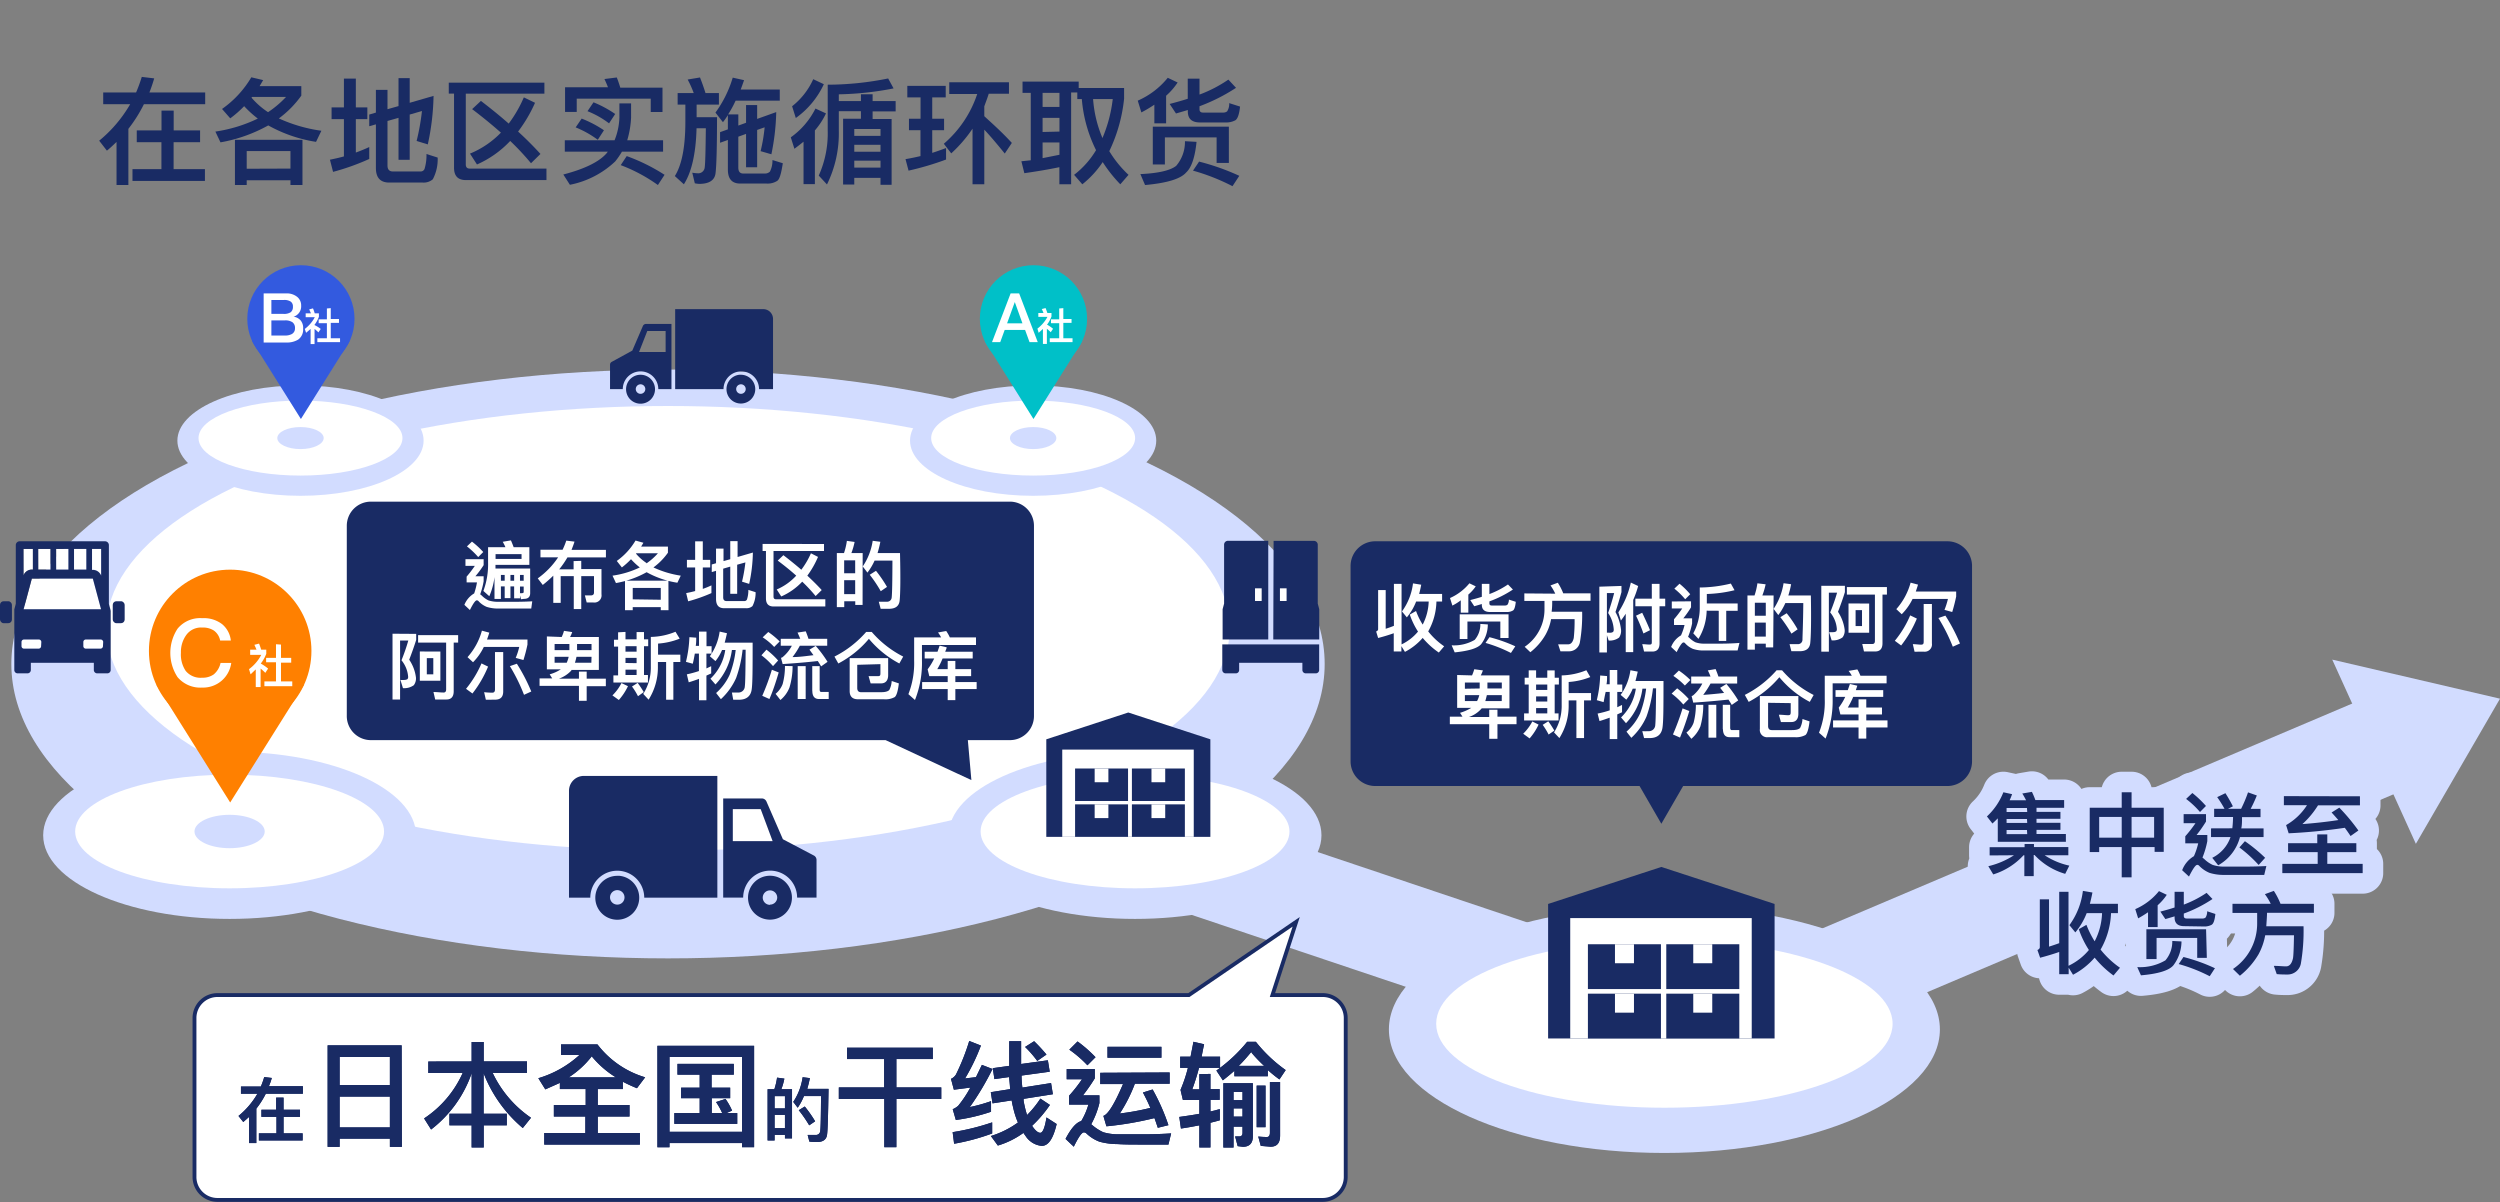 <svg id="レイアウト" xmlns="http://www.w3.org/2000/svg" viewBox="0 0 304 146.16"><rect x="0" y="0" width="304" height="146.16" fill="#808080" stroke="none"/><defs><style>.cls-1,.cls-10,.cls-11,.cls-4{fill:none;}.cls-1,.cls-10{stroke:#d2dcff;}.cls-1,.cls-11{stroke-miterlimit:10;}.cls-1{stroke-width:12.12px;}.cls-2{fill:#d2dcff;}.cls-3{fill:#fff;}.cls-5,.cls-9{fill:#192b64;}.cls-6{fill:#00c0c8;}.cls-7{fill:#335adf;}.cls-8{fill:#ff8000;}.cls-9{fill-rule:evenodd;}.cls-10{stroke-linecap:round;stroke-linejoin:round;stroke-width:5px;}.cls-11{stroke:#192b64;stroke-width:0.47px;}</style></defs><line class="cls-1" x1="133.75" y1="101.11" x2="184.69" y2="118.22"/><ellipse class="cls-2" cx="81.23" cy="80.74" rx="79.85" ry="35.8"/><ellipse class="cls-3" cx="81.23" cy="76.4" rx="68.3" ry="27.03"/><polygon class="cls-4" points="89.06 98.39 89.06 102.28 93.9 102.28 92.45 98.39 89.06 98.39"/><path class="cls-4" d="M93.63,111.82a2.67,2.67,0,0,0,2.67-2.67H91A2.67,2.67,0,0,0,93.63,111.82Z"/><path class="cls-5" d="M99,104.05l-3.8-2-2-4.59a.62.62,0,0,0-.56-.37h-4.7v12.06h2.43a3.28,3.28,0,0,1,6.56,0h2.36v-4.57A.61.61,0,0,0,99,104.05Zm-9.89-1.77V98.39h3.39l1.45,3.89Z"/><path class="cls-4" d="M75.06,111.82a2.67,2.67,0,0,0,2.67-2.67H72.39A2.67,2.67,0,0,0,75.06,111.82Z"/><path class="cls-5" d="M71,94.35a1.81,1.81,0,0,0-1.81,1.81v13h2.59a3.28,3.28,0,0,1,6.56,0h8.89V94.35Z"/><path class="cls-5" d="M93.63,106.49a2.67,2.67,0,1,0,2.67,2.66A2.67,2.67,0,0,0,93.63,106.49Zm0,3.54a.88.88,0,1,1,.88-.88A.87.87,0,0,1,93.63,110Z"/><path class="cls-5" d="M75.33,106.5h-.27a2.67,2.67,0,1,0,2.67,2.66h0A2.67,2.67,0,0,0,75.33,106.5ZM75.06,110a.88.88,0,1,1,.88-.88A.87.87,0,0,1,75.06,110Z"/><polygon class="cls-4" points="80.89 40.25 80.89 42.8 77.71 42.8 78.66 40.25 80.89 40.25"/><path class="cls-4" d="M77.89,49.08a1.76,1.76,0,0,1-1.76-1.76h3.51A1.75,1.75,0,0,1,77.89,49.08Z"/><path class="cls-5" d="M74.18,44.32v3h1.55a2.16,2.16,0,0,1,4.32,0h1.6V39.39h-3.1a.42.42,0,0,0-.37.24l-1.29,3L74.39,44A.39.39,0,0,0,74.18,44.32Zm3.53-1.52,1-2.55h2.23V42.8Z"/><path class="cls-4" d="M90.1,49.08a1.76,1.76,0,0,1-1.76-1.76h3.51A1.75,1.75,0,0,1,90.1,49.08Z"/><path class="cls-5" d="M92.77,37.59A1.19,1.19,0,0,1,94,38.78v8.54h-1.7a2.16,2.16,0,0,0-4.32,0H82.1V37.59Z"/><path class="cls-5" d="M76.13,47.32a1.76,1.76,0,1,0,1.76-1.75A1.76,1.76,0,0,0,76.13,47.32Zm1.18,0a.58.58,0,1,1,.58.57A.58.58,0,0,1,77.31,47.33Z"/><path class="cls-5" d="M88.34,47.32h0a1.75,1.75,0,1,0,1.75-1.75h-.18A1.76,1.76,0,0,0,88.34,47.32Zm1.18,0a.58.58,0,1,1,.58.57A.58.58,0,0,1,89.52,47.33Z"/><path class="cls-5" d="M154.83,77.76h5.59V74.27h0l0-.19-.18-.68V66.24a.47.47,0,0,0-.47-.47h-4.9Z"/><path class="cls-5" d="M148.63,78.36v3.11a.41.41,0,0,0,.41.41h1.24a.4.4,0,0,0,.4-.41V80.6h7.69v.87a.41.41,0,0,0,.41.41H160a.41.41,0,0,0,.41-.41V78.36Z"/><path class="cls-5" d="M154.22,77.76v-12h-4.9a.47.47,0,0,0-.47.47V73.4l-.18.68,0,.19h0v3.49Z"/><rect class="cls-3" x="152.61" y="71.54" width="0.81" height="1.54"/><rect class="cls-3" x="155.64" y="71.54" width="0.81" height="1.54"/><rect class="cls-3" x="9.01" y="66.75" width="1.5" height="2.51"/><rect class="cls-3" x="4.65" y="66.75" width="1.5" height="2.51"/><rect class="cls-3" x="6.83" y="66.75" width="1.5" height="2.51"/><polygon class="cls-3" points="11.29 70.35 3.88 70.35 3.87 70.36 2.87 74.09 12.29 74.09 11.29 70.36 11.29 70.35"/><path class="cls-3" d="M12.3,70V66.75H11.19v2.51h.11A1.08,1.08,0,0,1,12.3,70Z"/><path class="cls-3" d="M3.86,69.26H4V66.75H2.86V70A1.09,1.09,0,0,1,3.86,69.26Z"/><rect class="cls-3" x="2.61" y="77.76" width="2.41" height="1.12" rx="0.31"/><rect class="cls-3" x="10.13" y="77.76" width="2.41" height="1.12" rx="0.31"/><path class="cls-5" d="M13.42,74.1l-.18-.68V66.28a.47.47,0,0,0-.47-.46H2.39a.47.47,0,0,0-.47.46v7.14l-.18.68,0,.19h0v7.18a.4.4,0,0,0,.4.41H3.34a.41.41,0,0,0,.41-.41V80.6h7.66v.87a.41.41,0,0,0,.41.41h1.23a.41.41,0,0,0,.41-.41V74.29h0Zm-2.23-7.35H12.3V70a1.08,1.08,0,0,0-1-.7h-.11Zm1.1,7.34H2.87l1-3.73h7.42ZM9,66.75h1.5v2.51H9Zm-2.18,0h1.5v2.51H6.83Zm-2.18,0h1.5v2.51H4.65Zm-1.79,0H4v2.51H3.86a1.09,1.09,0,0,0-1,.7ZM5,78.57a.31.31,0,0,1-.31.31H2.92a.31.31,0,0,1-.31-.31v-.5a.31.31,0,0,1,.31-.31h1.8a.31.31,0,0,1,.31.31Zm7.52,0a.31.31,0,0,1-.31.31H10.45a.31.31,0,0,1-.32-.31v-.5a.31.31,0,0,1,.32-.31h1.79a.31.31,0,0,1,.31.31Z"/><rect class="cls-5" y="73.11" width="1.45" height="2.67" rx="0.44"/><rect class="cls-5" x="13.71" y="73.11" width="1.45" height="2.67" rx="0.44"/><ellipse class="cls-2" cx="125.63" cy="53.58" rx="14.97" ry="6.71"/><ellipse class="cls-3" cx="125.63" cy="53.27" rx="12.4" ry="4.56"/><circle class="cls-6" cx="125.67" cy="38.77" r="6.52"/><polygon class="cls-6" points="125.67 50.95 131.61 41.48 119.74 41.48 125.67 50.95"/><path class="cls-3" d="M123.93,35.68l2.26,5.92h-1l-.54-1.48h-2.48l-.54,1.48h-1l2.26-5.92Zm.4,3.64-.93-2.59h0l-.94,2.59Z"/><path class="cls-3" d="M126.3,40.47l-.15-.51a4.37,4.37,0,0,0,1.22-1.43h-1.11v-.47h.63a5,5,0,0,0-.21-.48l.46-.12c.09.21.16.42.22.6h.5v.42a3.79,3.79,0,0,1-.54,1,3.94,3.94,0,0,1,.73.5l-.28.42a4.44,4.44,0,0,0-.47-.42v1.84h-.48V40Zm3-3v1.32h1v.47h-1v1.87h1.12v.47h-2.77v-.47h1.15V39.3h-1v-.47h1V37.51Z"/><ellipse class="cls-2" cx="125.63" cy="53.27" rx="2.82" ry="1.34"/><ellipse class="cls-2" cx="36.54" cy="53.58" rx="14.97" ry="6.71"/><ellipse class="cls-3" cx="36.54" cy="53.27" rx="12.4" ry="4.56"/><circle class="cls-7" cx="36.59" cy="38.77" r="6.52"/><polygon class="cls-7" points="36.59 50.95 42.52 41.48 30.65 41.48 36.59 50.95"/><path class="cls-3" d="M34.77,35.68a2,2,0,0,1,1.38.43,1.32,1.32,0,0,1,.47,1.06,1.31,1.31,0,0,1-.92,1.34,1.37,1.37,0,0,1,.87.47,1.42,1.42,0,0,1,.29,1,1.48,1.48,0,0,1-.61,1.32,2.66,2.66,0,0,1-1.47.35H32.06V35.68ZM33,38.17h1.48a1.47,1.47,0,0,0,.88-.21.82.82,0,0,0,.26-.67.71.71,0,0,0-.26-.61,1.4,1.4,0,0,0-.86-.2H33Zm0,2.63h1.61a1.75,1.75,0,0,0,.86-.17.76.76,0,0,0,.4-.71.85.85,0,0,0-.3-.73,1.54,1.54,0,0,0-.94-.23H33Z"/><path class="cls-3" d="M37.22,40.47,37.06,40a4.25,4.25,0,0,0,1.22-1.43H37.17v-.47h.64l-.21-.48.46-.12a4.83,4.83,0,0,1,.21.6h.51v.42a3.84,3.84,0,0,1-.55,1A3.94,3.94,0,0,1,39,40l-.28.42a4.44,4.44,0,0,0-.47-.42v1.84h-.48V40Zm3-3v1.32h1v.47h-1v1.87h1.13v.47H38.59v-.47h1.16V39.3h-1v-.47h1V37.51Z"/><ellipse class="cls-2" cx="36.54" cy="53.27" rx="2.82" ry="1.34"/><ellipse class="cls-2" cx="27.92" cy="101.57" rx="22.67" ry="10.17"/><ellipse class="cls-3" cx="27.92" cy="101.11" rx="18.78" ry="6.91"/><circle class="cls-8" cx="27.99" cy="79.15" r="9.88"/><polygon class="cls-8" points="27.99 97.58 36.99 83.24 19 83.24 27.99 97.58"/><path class="cls-3" d="M27,75.89a3,3,0,0,1,1.07,2h-1.3A1.93,1.93,0,0,0,26,76.67a2.43,2.43,0,0,0-1.4-.36,2.21,2.21,0,0,0-1.93.88A3.51,3.51,0,0,0,22,79.37a3.59,3.59,0,0,0,.58,2.21,2.33,2.33,0,0,0,2,.83A2.33,2.33,0,0,0,26,82a2.5,2.5,0,0,0,.82-1.39h1.3a3.45,3.45,0,0,1-3.53,3,3.63,3.63,0,0,1-3-1.27,5.37,5.37,0,0,1,0-5.89,3.55,3.55,0,0,1,3-1.28A3.66,3.66,0,0,1,27,75.89Z"/><path class="cls-3" d="M30.47,82l-.19-.63a5.09,5.09,0,0,0,1.49-1.74H30.42V79h.77c-.08-.21-.17-.4-.26-.59l.57-.15a7.37,7.37,0,0,1,.26.74h.62v.5a4.6,4.6,0,0,1-.67,1.19,5.4,5.4,0,0,1,.89.61l-.34.52a5.37,5.37,0,0,0-.57-.52v2.25H31.1V81.4Zm3.7-3.62V80h1.24v.58H34.17v2.28h1.37v.58H32.15v-.58h1.41V80.53h-1.2V80h1.2V78.34Z"/><ellipse class="cls-2" cx="27.92" cy="101.11" rx="4.27" ry="2.03"/><ellipse class="cls-2" cx="138.02" cy="101.57" rx="22.67" ry="10.17"/><ellipse class="cls-3" cx="138.02" cy="101.11" rx="18.78" ry="6.91"/><line class="cls-1" x1="295.44" y1="88.14" x2="218.67" y2="120.72"/><ellipse class="cls-2" cx="202.39" cy="125.18" rx="33.5" ry="15.02"/><ellipse class="cls-3" cx="202.39" cy="124.49" rx="27.75" ry="10.21"/><polygon class="cls-9" points="215.79 126.28 188.25 126.28 188.25 109.92 202.02 105.42 215.79 109.92 215.79 126.28"/><rect class="cls-3" x="190.94" y="111.64" width="22.07" height="14.64"/><rect class="cls-5" x="193.09" y="120.83" width="8.88" height="5.45"/><rect class="cls-5" x="202.62" y="120.83" width="8.88" height="5.45"/><rect class="cls-3" x="196.38" y="120.83" width="2.31" height="2.31"/><rect class="cls-3" x="205.9" y="120.83" width="2.31" height="2.31"/><rect class="cls-5" x="193.09" y="114.82" width="8.88" height="5.45"/><rect class="cls-5" x="202.62" y="114.82" width="8.88" height="5.45"/><rect class="cls-3" x="196.38" y="114.82" width="2.31" height="2.31"/><rect class="cls-3" x="205.9" y="114.82" width="2.31" height="2.31"/><polygon class="cls-9" points="147.18 101.76 127.23 101.76 127.23 89.9 137.2 86.64 147.18 89.9 147.18 101.76"/><rect class="cls-3" x="129.17" y="91.15" width="15.99" height="10.61"/><rect class="cls-5" x="130.73" y="97.81" width="6.44" height="3.95"/><rect class="cls-5" x="137.64" y="97.81" width="6.44" height="3.95"/><rect class="cls-3" x="133.11" y="97.81" width="1.67" height="1.67"/><rect class="cls-3" x="140.02" y="97.81" width="1.67" height="1.67"/><rect class="cls-5" x="130.73" y="93.45" width="6.44" height="3.95"/><rect class="cls-5" x="137.64" y="93.45" width="6.44" height="3.95"/><rect class="cls-3" x="133.11" y="93.45" width="1.67" height="1.67"/><rect class="cls-3" x="140.02" y="93.45" width="1.67" height="1.67"/><path class="cls-5" d="M242.28,100.14l-.67-.86a8,8,0,0,0,2-2.94l1.06.23a7.65,7.65,0,0,1-.3.74h2a9.18,9.18,0,0,0-.46-.82l1.17-.2a9,9,0,0,1,.42,1H251v.94h-3.36v.49h2.91v.85h-2.91v.48h2.91v.86h-2.91v.5h3.57v.95h-8.28V99.51Q242.61,99.84,242.28,100.14Zm-.34,3.88v-1h4.25v-.39h1.14V103h4.18v1h-2.88a8.79,8.79,0,0,0,3,1.26l-.5,1a8.26,8.26,0,0,1-3.73-2.29h-.1v2.57h-1.14V104h-.1a8.34,8.34,0,0,1-3.68,2.33l-.6-1A9.93,9.93,0,0,0,244.9,104Zm4.54-5.77H244v.49h2.51Zm0,1.34H244v.48h2.51Zm0,1.34H244v.5h2.51Z"/><path class="cls-5" d="M259.2,96.34v1.88h3.91v5.37H262V103H259.2v3.68H258V103h-2.74v.61h-1.15V98.22H258V96.34ZM258,101.86V99.34h-2.74v2.52Zm3.94,0V99.34H259.2v2.52Z"/><path class="cls-5" d="M268.25,99v.9a15.86,15.86,0,0,1-1.15,1.64h1.31v.74a10.57,10.57,0,0,1-.59,2l.24.2a3.61,3.61,0,0,0,1,.69,4.23,4.23,0,0,0,1.37.21h2.06c.79,0,1.82,0,3.1-.07l-.26,1.08h-2.7c-.76,0-1.51,0-2.24,0a5.74,5.74,0,0,1-1.71-.25,3.7,3.7,0,0,1-1.25-.85.3.3,0,0,0-.25-.12c-.2,0-.52.47-1,1.42l-.83-.77a3.37,3.37,0,0,1,1.43-1.71,8.4,8.4,0,0,0,.52-1.56h-1.57v-.86a15.92,15.92,0,0,0,1.24-1.59h-1.44V99Zm0-1-.73.74a10.63,10.63,0,0,0-1.69-1.59l.76-.72A12.63,12.63,0,0,1,268.24,98Zm3.2,2.72c.05-.42.08-.87.09-1.37h-2.3v-1h1.26a14,14,0,0,0-.89-1.42l1-.48a17.89,17.89,0,0,1,.91,1.6l-.6.3h1.6a16.33,16.33,0,0,0,.84-2l1.07.38a16.72,16.72,0,0,1-.75,1.63h1.2v1h-2.25c0,.51,0,1-.09,1.37h2.71v1.06h-2.87a5.54,5.54,0,0,1-2.65,3.43l-.72-.91a4.42,4.42,0,0,0,2.22-2.52h-2.37v-1.06Zm4,3.58-.8.88a16.52,16.52,0,0,0-2.34-2.13l.67-.76A19,19,0,0,1,275.43,104.3Z"/><path class="cls-5" d="M281.78,102.53v-1.07H283v1.07h3.53v1.09H283v1.43h4.3v1.12h-9.77v-1.12h4.3v-1.43h-3.6v-1.09Zm5.19-5.7v1.1h-5.1a10.56,10.56,0,0,1-1.9,2.28c1.48-.11,2.94-.27,4.37-.49-.27-.31-.53-.61-.82-.92l.94-.59a23.85,23.85,0,0,1,2.32,2.78l-.95.67c-.22-.33-.45-.66-.7-1a68.39,68.39,0,0,1-6.83.67l-.31-1a7.3,7.3,0,0,0,2.54-2.42h-2.81v-1.1Z"/><path class="cls-5" d="M247.75,115.52c.19-.08.29-.2.29-.35v-5.81h1.12v5.75c.42-.13.83-.27,1.24-.42v-6.25h1.13v9a7.3,7.3,0,0,0,2.48-1.92,11.61,11.61,0,0,1-1.23-2.53l.93-.53a11.2,11.2,0,0,0,1,2,7.93,7.93,0,0,0,.9-3.42h-1.87a8.32,8.32,0,0,1-1.38,2.34l-.72-.88a8.87,8.87,0,0,0,1.64-4.17l1.16.2c-.09.48-.2.94-.31,1.37h3.41v1.14h-.84a9.56,9.56,0,0,1-1.27,4.43,11.09,11.09,0,0,0,2.36,2.21l-.79.94a12.17,12.17,0,0,1-2.29-2.17,9,9,0,0,1-2.63,2.08l-.53-.86v.79H250.4v-2.7c-.75.26-1.52.49-2.32.7Z"/><path class="cls-5" d="M260,111.67l-.35-1.12a7.57,7.57,0,0,0,2.88-2.19l.95.45a6.48,6.48,0,0,1-1.11,1.27v2.65H261.2v-1.8A13.3,13.3,0,0,1,260,111.67Zm5.27,2.81a4.85,4.85,0,0,1-1,2.92q-.81.93-3.93,1.2l-.45-1a6.09,6.09,0,0,0,3.42-.82,3.49,3.49,0,0,0,.84-2.36Zm3.08,2h-1.17v-2.43h-4.94v2.57H261V113h7.26Zm-2.75-3.86c-.78,0-1.17-.35-1.17-1.06v-.13l-1.12.33-.61-.91c.62-.16,1.19-.32,1.73-.5v-1.91h1.12V110a13.15,13.15,0,0,0,2.77-1.43l.72.75a16.49,16.49,0,0,1-3.49,1.77v.29c0,.2.11.31.35.31h1.91a.55.55,0,0,0,.39-.12,1.38,1.38,0,0,0,.19-.76l1,.33c-.08.75-.23,1.18-.45,1.31a1.83,1.83,0,0,1-.95.21Zm3.75,5.09-.65,1a19.54,19.54,0,0,0-3.77-1.48l.58-.86A21.59,21.59,0,0,1,269.3,117.72Z"/><path class="cls-5" d="M276.12,109.9a7.45,7.45,0,0,0-.71-1.17l1.09-.4a9.16,9.16,0,0,1,.81,1.57h4.06V111h-5.7c0,.42-.05,1-.09,1.63h4.53a23.48,23.48,0,0,1-.33,4.57,1.64,1.64,0,0,1-1.67,1.3c-.36,0-.78,0-1.26-.05l-.35-1c.59,0,1.08.06,1.49.06s.7-.34.84-1c.06-.34.09-1.26.12-2.78h-3.5a7.77,7.77,0,0,1-.8,2.29,9.44,9.44,0,0,1-2.28,2.63l-.84-.82a6.64,6.64,0,0,0,2.94-5.49c0-.55,0-1,0-1.33h-3V109.9Z"/><path class="cls-10" d="M242.28,100.14l-.67-.86a8,8,0,0,0,2-2.94l1.06.23a7.65,7.65,0,0,1-.3.74h2a9.18,9.18,0,0,0-.46-.82l1.17-.2a9,9,0,0,1,.42,1H251v.94h-3.36v.49h2.91v.85h-2.91v.48h2.91v.86h-2.91v.5h3.57v.95h-8.28V99.51Q242.61,99.84,242.28,100.14Zm-.34,3.88v-1h4.25v-.39h1.14V103h4.18v1h-2.88a8.79,8.79,0,0,0,3,1.26l-.5,1a8.26,8.26,0,0,1-3.73-2.29h-.1v2.57h-1.14V104h-.1a8.34,8.34,0,0,1-3.68,2.33l-.6-1A9.93,9.93,0,0,0,244.9,104Zm4.54-5.77H244v.49h2.51Zm0,1.34H244v.48h2.51Zm0,1.34H244v.5h2.51Z"/><path class="cls-10" d="M259.2,96.34v1.88h3.91v5.37H262V103H259.2v3.68H258V103h-2.74v.61h-1.15V98.22H258V96.34ZM258,101.86V99.34h-2.74v2.52Zm3.94,0V99.34H259.2v2.52Z"/><path class="cls-10" d="M268.25,99v.9a15.86,15.86,0,0,1-1.15,1.64h1.31v.74a10.57,10.57,0,0,1-.59,2l.24.2a3.61,3.61,0,0,0,1,.69,4.23,4.23,0,0,0,1.37.21h2.06c.79,0,1.82,0,3.1-.07l-.26,1.08h-2.7c-.76,0-1.51,0-2.24,0a5.74,5.74,0,0,1-1.71-.25,3.7,3.7,0,0,1-1.25-.85.3.3,0,0,0-.25-.12c-.2,0-.52.47-1,1.42l-.83-.77a3.37,3.37,0,0,1,1.43-1.71,8.4,8.4,0,0,0,.52-1.56h-1.57v-.86a15.92,15.92,0,0,0,1.24-1.59h-1.44V99Zm0-1-.73.74a10.63,10.63,0,0,0-1.69-1.59l.76-.72A12.63,12.63,0,0,1,268.24,98Zm3.2,2.72c.05-.42.08-.87.09-1.37h-2.3v-1h1.26a14,14,0,0,0-.89-1.42l1-.48a17.89,17.89,0,0,1,.91,1.6l-.6.3h1.6a16.33,16.33,0,0,0,.84-2l1.07.38a16.72,16.72,0,0,1-.75,1.63h1.2v1h-2.25c0,.51,0,1-.09,1.37h2.71v1.06h-2.87a5.54,5.54,0,0,1-2.65,3.43l-.72-.91a4.42,4.42,0,0,0,2.22-2.52h-2.37v-1.06Zm4,3.58-.8.88a16.52,16.52,0,0,0-2.34-2.13l.67-.76A19,19,0,0,1,275.43,104.3Z"/><path class="cls-10" d="M281.78,102.53v-1.07H283v1.07h3.53v1.09H283v1.43h4.3v1.12h-9.77v-1.12h4.3v-1.43h-3.6v-1.09Zm5.19-5.7v1.1h-5.1a10.56,10.56,0,0,1-1.9,2.28c1.48-.11,2.94-.27,4.37-.49-.27-.31-.53-.61-.82-.92l.94-.59a23.85,23.85,0,0,1,2.32,2.78l-.95.67c-.22-.33-.45-.66-.7-1a68.39,68.39,0,0,1-6.83.67l-.31-1a7.3,7.3,0,0,0,2.54-2.42h-2.81v-1.1Z"/><path class="cls-10" d="M247.75,115.52c.19-.08.29-.2.29-.35v-5.81h1.12v5.75c.42-.13.83-.27,1.24-.42v-6.25h1.13v9a7.3,7.3,0,0,0,2.48-1.92,11.61,11.61,0,0,1-1.23-2.53l.93-.53a11.2,11.2,0,0,0,1,2,7.93,7.93,0,0,0,.9-3.42h-1.87a8.32,8.32,0,0,1-1.38,2.34l-.72-.88a8.87,8.87,0,0,0,1.64-4.17l1.16.2c-.09.48-.2.94-.31,1.37h3.41v1.14h-.84a9.56,9.56,0,0,1-1.27,4.43,11.09,11.09,0,0,0,2.36,2.21l-.79.94a12.17,12.17,0,0,1-2.29-2.17,9,9,0,0,1-2.63,2.08l-.53-.86v.79H250.4v-2.7c-.75.26-1.52.49-2.32.7Z"/><path class="cls-10" d="M260,111.67l-.35-1.12a7.57,7.57,0,0,0,2.88-2.19l.95.45a6.48,6.48,0,0,1-1.11,1.27v2.65H261.2v-1.8A13.3,13.3,0,0,1,260,111.67Zm5.27,2.81a4.85,4.85,0,0,1-1,2.92q-.81.93-3.93,1.2l-.45-1a6.09,6.09,0,0,0,3.42-.82,3.49,3.49,0,0,0,.84-2.36Zm3.08,2h-1.17v-2.43h-4.94v2.57H261V113h7.26Zm-2.75-3.86c-.78,0-1.17-.35-1.17-1.06v-.13l-1.12.33-.61-.91c.62-.16,1.19-.32,1.73-.5v-1.91h1.12V110a13.15,13.15,0,0,0,2.77-1.43l.72.75a16.49,16.49,0,0,1-3.49,1.77v.29c0,.2.11.31.35.31h1.91a.55.55,0,0,0,.39-.12,1.38,1.38,0,0,0,.19-.76l1,.33c-.08.75-.23,1.18-.45,1.31a1.83,1.83,0,0,1-.95.21Zm3.75,5.09-.65,1a19.54,19.54,0,0,0-3.77-1.48l.58-.86A21.59,21.59,0,0,1,269.3,117.72Z"/><path class="cls-10" d="M276.12,109.9a7.45,7.45,0,0,0-.71-1.17l1.09-.4a9.16,9.16,0,0,1,.81,1.57h4.06V111h-5.7c0,.42-.05,1-.09,1.63h4.53a23.48,23.48,0,0,1-.33,4.57,1.64,1.64,0,0,1-1.67,1.3c-.36,0-.78,0-1.26-.05l-.35-1c.59,0,1.08.06,1.49.06s.7-.34.84-1c.06-.34.09-1.26.12-2.78h-3.5a7.77,7.77,0,0,1-.8,2.29,9.44,9.44,0,0,1-2.28,2.63l-.84-.82a6.64,6.64,0,0,0,2.94-5.49c0-.55,0-1,0-1.33h-3V109.9Z"/><path class="cls-5" d="M242.28,100.14l-.67-.86a8,8,0,0,0,2-2.94l1.06.23a7.65,7.65,0,0,1-.3.74h2a9.18,9.18,0,0,0-.46-.82l1.17-.2a9,9,0,0,1,.42,1H251v.94h-3.36v.49h2.91v.85h-2.91v.48h2.91v.86h-2.91v.5h3.57v.95h-8.28V99.51Q242.61,99.84,242.28,100.14Zm-.34,3.88v-1h4.25v-.39h1.14V103h4.18v1h-2.88a8.79,8.79,0,0,0,3,1.26l-.5,1a8.26,8.26,0,0,1-3.73-2.29h-.1v2.57h-1.14V104h-.1a8.34,8.34,0,0,1-3.68,2.33l-.6-1A9.93,9.93,0,0,0,244.9,104Zm4.54-5.77H244v.49h2.51Zm0,1.34H244v.48h2.51Zm0,1.34H244v.5h2.51Z"/><path class="cls-5" d="M259.2,96.34v1.88h3.91v5.37H262V103H259.2v3.68H258V103h-2.74v.61h-1.15V98.22H258V96.34ZM258,101.86V99.34h-2.74v2.52Zm3.94,0V99.34H259.2v2.52Z"/><path class="cls-5" d="M268.25,99v.9a15.86,15.86,0,0,1-1.15,1.64h1.31v.74a10.57,10.57,0,0,1-.59,2l.24.2a3.61,3.61,0,0,0,1,.69,4.23,4.23,0,0,0,1.37.21h2.06c.79,0,1.82,0,3.1-.07l-.26,1.08h-2.7c-.76,0-1.51,0-2.24,0a5.74,5.74,0,0,1-1.71-.25,3.7,3.7,0,0,1-1.25-.85.3.3,0,0,0-.25-.12c-.2,0-.52.47-1,1.42l-.83-.77a3.37,3.37,0,0,1,1.43-1.71,8.4,8.4,0,0,0,.52-1.56h-1.57v-.86a15.92,15.92,0,0,0,1.24-1.59h-1.44V99Zm0-1-.73.74a10.63,10.63,0,0,0-1.69-1.59l.76-.72A12.63,12.63,0,0,1,268.24,98Zm3.2,2.72c.05-.42.08-.87.09-1.37h-2.3v-1h1.26a14,14,0,0,0-.89-1.42l1-.48a17.89,17.89,0,0,1,.91,1.6l-.6.3h1.6a16.33,16.33,0,0,0,.84-2l1.07.38a16.72,16.72,0,0,1-.75,1.63h1.2v1h-2.25c0,.51,0,1-.09,1.37h2.71v1.06h-2.87a5.54,5.54,0,0,1-2.65,3.43l-.72-.91a4.42,4.42,0,0,0,2.22-2.52h-2.37v-1.06Zm4,3.58-.8.88a16.52,16.52,0,0,0-2.34-2.13l.67-.76A19,19,0,0,1,275.43,104.3Z"/><path class="cls-5" d="M281.78,102.53v-1.07H283v1.07h3.53v1.09H283v1.43h4.3v1.12h-9.77v-1.12h4.3v-1.43h-3.6v-1.09Zm5.19-5.7v1.1h-5.1a10.56,10.56,0,0,1-1.9,2.28c1.48-.11,2.94-.27,4.37-.49-.27-.31-.53-.61-.82-.92l.94-.59a23.85,23.85,0,0,1,2.32,2.78l-.95.67c-.22-.33-.45-.66-.7-1a68.39,68.39,0,0,1-6.83.67l-.31-1a7.3,7.3,0,0,0,2.54-2.42h-2.81v-1.1Z"/><path class="cls-5" d="M247.75,115.52c.19-.08.29-.2.29-.35v-5.81h1.12v5.75c.42-.13.83-.27,1.24-.42v-6.25h1.13v9a7.3,7.3,0,0,0,2.48-1.92,11.61,11.61,0,0,1-1.23-2.53l.93-.53a11.2,11.2,0,0,0,1,2,7.93,7.93,0,0,0,.9-3.42h-1.87a8.32,8.32,0,0,1-1.38,2.34l-.72-.88a8.87,8.87,0,0,0,1.64-4.17l1.16.2c-.09.48-.2.94-.31,1.37h3.41v1.14h-.84a9.56,9.56,0,0,1-1.27,4.43,11.09,11.09,0,0,0,2.36,2.21l-.79.94a12.17,12.17,0,0,1-2.29-2.17,9,9,0,0,1-2.63,2.08l-.53-.86v.79H250.4v-2.7c-.75.26-1.52.49-2.32.7Z"/><path class="cls-5" d="M260,111.67l-.35-1.12a7.57,7.57,0,0,0,2.88-2.19l.95.45a6.48,6.48,0,0,1-1.11,1.27v2.65H261.2v-1.8A13.3,13.3,0,0,1,260,111.67Zm5.27,2.81a4.85,4.85,0,0,1-1,2.92q-.81.93-3.93,1.2l-.45-1a6.09,6.09,0,0,0,3.42-.82,3.49,3.49,0,0,0,.84-2.36Zm3.08,2h-1.17v-2.43h-4.94v2.57H261V113h7.26Zm-2.75-3.86c-.78,0-1.17-.35-1.17-1.06v-.13l-1.12.33-.61-.91c.62-.16,1.19-.32,1.73-.5v-1.91h1.12V110a13.15,13.15,0,0,0,2.77-1.43l.72.75a16.49,16.49,0,0,1-3.49,1.77v.29c0,.2.11.31.35.31h1.91a.55.55,0,0,0,.39-.12,1.38,1.38,0,0,0,.19-.76l1,.33c-.08.75-.23,1.18-.45,1.31a1.83,1.83,0,0,1-.95.21Zm3.75,5.09-.65,1a19.54,19.54,0,0,0-3.77-1.48l.58-.86A21.59,21.59,0,0,1,269.3,117.72Z"/><path class="cls-5" d="M276.12,109.9a7.45,7.45,0,0,0-.71-1.17l1.09-.4a9.16,9.16,0,0,1,.81,1.57h4.06V111h-5.7c0,.42-.05,1-.09,1.63h4.53a23.48,23.48,0,0,1-.33,4.57,1.64,1.64,0,0,1-1.67,1.3c-.36,0-.78,0-1.26-.05l-.35-1c.59,0,1.08.06,1.49.06s.7-.34.84-1c.06-.34.09-1.26.12-2.78h-3.5a7.77,7.77,0,0,1-.8,2.29,9.44,9.44,0,0,1-2.28,2.63l-.84-.82a6.64,6.64,0,0,0,2.94-5.49c0-.55,0-1,0-1.33h-3V109.9Z"/><polygon class="cls-2" points="304 84.96 283.6 80.21 293.77 102.61 304 84.96"/><path class="cls-5" d="M236.8,65.82H167.23a3,3,0,0,0-3,3V92.58a3,3,0,0,0,3,3h32.14l2.65,4.59,2.65-4.59H236.8a3,3,0,0,0,3-3V68.82A3,3,0,0,0,236.8,65.82Z"/><path class="cls-3" d="M167.34,76.79c.16-.07.24-.16.24-.29V71.75h.92v4.71c.34-.11.68-.23,1-.36V71h.93v7.36a5.92,5.92,0,0,0,2-1.56,9.23,9.23,0,0,1-1-2.07l.76-.43a8.43,8.43,0,0,0,.81,1.65,6.58,6.58,0,0,0,.73-2.8h-1.53a6.63,6.63,0,0,1-1.13,1.92l-.59-.72a7.32,7.32,0,0,0,1.34-3.41l1,.16c-.07.4-.16.77-.25,1.12h2.79v.93h-.69a7.73,7.73,0,0,1-1,3.63,8.85,8.85,0,0,0,1.94,1.81l-.65.76A9.59,9.59,0,0,1,173,77.57a7.34,7.34,0,0,1-2.16,1.7l-.43-.7v.65h-.93V77c-.61.22-1.24.41-1.9.58Z"/><path class="cls-3" d="M176.61,73.64l-.29-.92a6.38,6.38,0,0,0,2.36-1.79l.77.37a5,5,0,0,1-.9,1V74.5h-.92V73C177.32,73.24,177,73.44,176.61,73.64Zm4.31,2.29a4,4,0,0,1-.81,2.4c-.44.5-1.52.83-3.22,1l-.37-.86a5,5,0,0,0,2.8-.66,2.86,2.86,0,0,0,.69-1.94Zm2.52,1.65h-1v-2h-4V77.7h-.94v-3h5.94Zm-2.25-3.16c-.64,0-1-.29-1-.86v-.11l-.92.27-.49-.75c.5-.13,1-.26,1.41-.4V71h.92v1.24a10.51,10.51,0,0,0,2.26-1.17l.6.62a13.64,13.64,0,0,1-2.86,1.44v.25c0,.16.09.25.28.25H183a.46.46,0,0,0,.31-.1,1.08,1.08,0,0,0,.17-.62l.84.27c-.06.61-.19,1-.37,1.07a1.44,1.44,0,0,1-.77.17Zm3.07,4.17-.53.81a17,17,0,0,0-3.09-1.22l.48-.7A18.63,18.63,0,0,1,184.26,78.59Z"/><path class="cls-3" d="M189.12,72.19a6.28,6.28,0,0,0-.58-1l.89-.33a7,7,0,0,1,.66,1.29h3.32v.91h-4.66c0,.34,0,.78-.07,1.33h3.71a19.24,19.24,0,0,1-.28,3.74,1.34,1.34,0,0,1-1.36,1.07c-.3,0-.64,0-1,0l-.28-.85c.48,0,.88,0,1.22,0s.57-.28.68-.78a19.09,19.09,0,0,0,.1-2.28h-2.86a6,6,0,0,1-.66,1.87,7.34,7.34,0,0,1-1.86,2.15l-.69-.66a5.48,5.48,0,0,0,2.41-4.49c0-.45,0-.81,0-1.09h-2.45v-.91Z"/><path class="cls-3" d="M197.17,71.25V72c-.21.77-.45,1.58-.73,2.42a5.85,5.85,0,0,1,.68,2.17,1.45,1.45,0,0,1-.24.94,1.9,1.9,0,0,1-1.27.36l-.21-.65v2.1h-.92v-8Zm-1.36,5.69a.62.62,0,0,0,.34-.1.43.43,0,0,0,.08-.3,4,4,0,0,0-.68-2c.31-.9.55-1.7.73-2.42h-.88v4.81Zm1.29-1.48-.31-1a10.89,10.89,0,0,0,1.52-3.62l.89.42a12.09,12.09,0,0,1-.6,1.69V79.3h-.91V74.63C197.5,74.92,197.31,75.19,197.1,75.46Zm3.76-2.66V71h.94V72.8h.69v.92h-.69v4.51c0,.67-.3,1-.88,1h-1l-.22-.9c.31,0,.6.05.89.05s.27-.14.27-.41V73.72h-2V72.8Zm-.22,3.83-.8.4a20.1,20.1,0,0,0-.9-2.16l.75-.36C200,75.16,200.33,75.86,200.64,76.63Z"/><path class="cls-3" d="M205.63,73.12v.73a12.13,12.13,0,0,1-.94,1.34h1.07v.62a8.87,8.87,0,0,1-.49,1.63l.14.11a3,3,0,0,0,.75.55,3.17,3.17,0,0,0,1,.17l1.55,0c.72,0,1.65,0,2.81-.09l-.23.92h-2.46c-.57,0-1.14,0-1.69,0a3.9,3.9,0,0,1-1.29-.2,2.69,2.69,0,0,1-.95-.69.25.25,0,0,0-.19-.09c-.16,0-.44.39-.83,1.18l-.67-.63a2.78,2.78,0,0,1,1.2-1.41,6.91,6.91,0,0,0,.43-1.26h-1.28v-.7a13.35,13.35,0,0,0,1-1.31h-1.27v-.85Zm-.1-.86-.61.61a9.06,9.06,0,0,0-1.32-1.29l.63-.6A9.88,9.88,0,0,1,205.53,72.26Zm2,2a6.89,6.89,0,0,1-1,3.43l-.63-.68a6.34,6.34,0,0,0,.79-3.19V71.44a16.23,16.23,0,0,0,3.78-.48l.45.81a16.14,16.14,0,0,1-3.37.46v1.15h3.75v.89h-1.39v3.67H209V74.27Z"/><path class="cls-3" d="M215.62,78.72h-.9v-.45h-1.33V79h-.9V72.41h.86a8,8,0,0,0,.35-1.48l1,.12a8.37,8.37,0,0,1-.4,1.36h1.37Zm-.9-3.85V73.29h-1.33v1.58Zm0,2.54v-1.7h-1.33v1.7Zm5.4.84c-.09.63-.52.94-1.29.94l-1,0-.22-.86c.4,0,.75,0,1,0a.54.54,0,0,0,.57-.53c0-.44.08-1.92.1-4.47h-2.18a7.2,7.2,0,0,1-.86,1.46l-.57-.75a7.75,7.75,0,0,0,1.21-3.12l.92.12a11,11,0,0,1-.34,1.37h2.74C220.26,75.56,220.21,77.51,220.12,78.25Zm-1.53-1.72-.75.52a17.53,17.53,0,0,0-1.35-2l.77-.48A14.45,14.45,0,0,1,218.59,76.53Z"/><path class="cls-3" d="M224.34,71.23V72c-.23.76-.52,1.56-.84,2.4a5.09,5.09,0,0,1,.81,2.17,1.34,1.34,0,0,1-.26.94,2,2,0,0,1-1.32.36l-.31-1a3.64,3.64,0,0,0,.5,0,.64.64,0,0,0,.36-.1.43.43,0,0,0,.08-.3,3.58,3.58,0,0,0-.81-2,23.46,23.46,0,0,0,.84-2.4h-1v7.17h-.92V71.23Zm5.11.16v.91h-.54v5.92c0,.66-.3,1-.89,1h-1.36l-.21-.91c.43,0,.84,0,1.23,0,.2,0,.31-.12.31-.37V72.3h-3.41v-.91Zm-2.16,2v3.55h-2.51V73.38Zm-.87.8h-.78v1.94h.78Z"/><path class="cls-3" d="M233.09,75.22a13.93,13.93,0,0,1-1.91,3.27l-.77-.57a12.57,12.57,0,0,0,1.87-3.09Zm-1.84-.53-.66-.62a8,8,0,0,0,1.74-3.22l.9.24c-.08.29-.18.57-.27.84h4.91v.61c-.13.63-.29,1.25-.48,1.88l-.94-.26a9.09,9.09,0,0,0,.42-1.33h-4.3A6.89,6.89,0,0,1,231.25,74.69Zm1.56,4.56-.21-.92c.36,0,.71.06,1,.06s.32-.13.32-.4V73.45h1v4.79a.88.88,0,0,1-1,1Zm5.52-1-.87.39a21.83,21.83,0,0,0-1.75-3.49l.85-.29A21.73,21.73,0,0,1,238.33,78.24Z"/><path class="cls-3" d="M179,82.13a5.63,5.63,0,0,0,.27-.75l1.05.14a3.61,3.61,0,0,1-.26.61h3.49v4h-3.37l-.05.06a3.58,3.58,0,0,1-1.51,1h2.47V86.3h1v.85h2.32v.91h-2.32v1.78h-1V88.06h-4.79v-.91h1.54l-.3-.47a5.66,5.66,0,0,0,1.36-.6h-1.71v-4Zm.93,1.59V83h-1.8v.75Zm-.09.81h-1.71v.72h1.48A2.89,2.89,0,0,0,179.88,84.53Zm2.78,0h-1.82c-.06.26-.12.51-.19.72h2Zm-1.75-.81h1.75V83h-1.75Z"/><path class="cls-3" d="M187.09,88.11A7,7,0,0,1,186,89.79l-.78-.57a5.85,5.85,0,0,0,1.11-1.49Zm-.3-6.6v.9h1.36v-.89h.9v.89h.51v.83h-.51v3.51h.47v.86h-4.19v-.86h.56V83.24h-.49v-.83h.49v-.9Zm0,1.73v.66h1.36v-.66Zm1.36,2.07v-.63h-1.36v.63Zm0,1.44V86.1h-1.36v.65Zm.87,2.08-.71.49a8.52,8.52,0,0,0-.72-1.18l.68-.43A10.9,10.9,0,0,1,189,88.83Zm4.36-6.5a8.59,8.59,0,0,1-2.63.6v1.35h2.72v.89h-.85v4.58h-.93V85.17h-.94v.58a7.33,7.33,0,0,1-1.13,4l-.65-.69a6,6,0,0,0,.93-3.33v-3.6a8.42,8.42,0,0,0,3-.63Z"/><path class="cls-3" d="M195,85.38l-.83-.24a14.28,14.28,0,0,0,.41-3l.84.07c0,.34,0,.68-.07,1h.39V81.47h.92v1.77h.61v.9h-.61V86l.58-.28v.89l-.58.26v3h-.92v-2.6c-.4.14-.82.29-1.24.41l-.23-.91a12.74,12.74,0,0,0,1.47-.39V84.14h-.49C195.15,84.57,195.07,85,195,85.38Zm4.15-3.71c-.09.4-.18.78-.28,1.14h3.41c0,3.14,0,5.06-.14,5.78s-.62,1.16-1.54,1.16c-.12,0-.36,0-.68,0l-.22-.84a7.42,7.42,0,0,0,.75,0,.77.77,0,0,0,.83-.75c.05-.42.08-1.91.1-4.46H201a14.78,14.78,0,0,1-.79,3.44,7.66,7.66,0,0,1-1.84,2.58l-.59-.75a6.74,6.74,0,0,0,1.66-2.23,12.91,12.91,0,0,0,.73-3h-.45a7.45,7.45,0,0,1-2,4.2l-.6-.7a6.14,6.14,0,0,0,1.8-3.5h-.38a5.2,5.2,0,0,1-.78,1.34l-.69-.58a6.69,6.69,0,0,0,1.19-3Z"/><path class="cls-3" d="M205.35,85l-.66.67a8.93,8.93,0,0,0-1.42-1.33l.67-.64A10,10,0,0,1,205.35,85Zm.07,1.46c-.34,1.14-.72,2.22-1.13,3.23l-.86-.38a30.13,30.13,0,0,0,1.17-3.17Zm.12-3.76-.66.66a8.67,8.67,0,0,0-1.4-1.17l.67-.65A9.91,9.91,0,0,1,205.54,82.68Zm1.58,3a9.79,9.79,0,0,1-.35,2.62,4,4,0,0,1-1.1,1.52l-.6-.76a2.73,2.73,0,0,0,.87-1.19,8.61,8.61,0,0,0,.28-2.19Zm-1.42-1.06a.51.51,0,0,0,.18-.08A4.48,4.48,0,0,0,207,83.12h-1.35v-.85H208a6.5,6.5,0,0,0-.33-.75l.95-.16c.11.27.23.57.34.91h2.28v.85H208a10.81,10.81,0,0,1-.89,1.38c.84-.06,1.7-.14,2.54-.24l-.48-.62.76-.47a15.38,15.38,0,0,1,1.44,2l-.79.55c-.12-.22-.26-.44-.4-.65-1.32.14-2.74.27-4.28.37Zm3,1.06v4h-.95v-4Zm.79,3v-3h.9V88.5c0,.18.07.28.19.28h.92v.86h-1.2C209.78,89.64,209.51,89.3,209.51,88.63Z"/><path class="cls-3" d="M216.7,81.51a12.59,12.59,0,0,0,3.84,3l-.47.84a12,12,0,0,1-3.7-3,12.51,12.51,0,0,1-3.73,3l-.47-.85a12.89,12.89,0,0,0,3.87-3ZM215,85.46v2.82c0,.33.15.5.45.5h2.44c.52,0,.83-.09,1-.26a2.72,2.72,0,0,0,.29-1.09l.86.29c-.11.93-.28,1.49-.5,1.66a2.39,2.39,0,0,1-1.33.26H215a.88.88,0,0,1-1-1v-4h4.68v2.16c0,.63-.29,1-.85,1s-.88,0-1.27,0l-.25-.89c.44,0,.82.06,1.13.06s.31-.16.31-.47v-1Z"/><path class="cls-3" d="M226.23,82.17h3.18v.92h-6.56V85a12.4,12.4,0,0,1-.86,4.81l-.8-.71a10.19,10.19,0,0,0,.7-4.1V82.17h3.29a4,4,0,0,0-.39-.59l1.06-.18C226,81.63,226.11,81.88,226.23,82.17Zm-.38,1.21-.18.54H229v.82h-3.65a9.84,9.84,0,0,1-.66,1.3H226v-1h.94v1h1.91v.84h-1.91v.72h2.58v.86h-2.58v1.35H226V88.46h-3.1V87.6H226v-.72h-2.21l-.2-.83a6.87,6.87,0,0,0,.79-1.31H223.2v-.82h1.49c.09-.24.17-.5.26-.75Z"/><path class="cls-5" d="M122.81,61H45.1a2.93,2.93,0,0,0-2.93,2.92V87A2.93,2.93,0,0,0,45.1,90h62.59l10.43,4.86L117.69,90h5.12A2.93,2.93,0,0,0,125.73,87V63.92A2.93,2.93,0,0,0,122.81,61Z"/><path class="cls-3" d="M58.81,68v.72a11.57,11.57,0,0,1-1,1.35h1v.61a8.94,8.94,0,0,1-.42,1.59,1.57,1.57,0,0,1,.21.17,3,3,0,0,0,.8.57,3.71,3.71,0,0,0,1.12.17h1.66c.65,0,1.5,0,2.54-.06L64.6,74H62.39c-.61,0-1.23,0-1.82,0a4.49,4.49,0,0,1-1.38-.2,2.75,2.75,0,0,1-1-.7.29.29,0,0,0-.21-.1c-.17,0-.45.39-.84,1.18l-.67-.63a2.8,2.8,0,0,1,1.19-1.39A8.28,8.28,0,0,0,58,70.82H56.74v-.7a14.42,14.42,0,0,0,1-1.31H56.6V68Zm-.06-.86-.6.6a9.76,9.76,0,0,0-1.37-1.3l.61-.58A10.56,10.56,0,0,1,58.75,67.11Zm4.6,5.73-.12-.46v.35h-.71V71.31h-.45v1.42h-.7V71.31h-.46v1.52h-.78V70.17a8.38,8.38,0,0,1-.63,2.33l-.72-.64a9.29,9.29,0,0,0,.57-3.46V66.54h2.11a5.8,5.8,0,0,0-.33-.66l1-.17c.11.26.22.53.33.83h1.91v2.15H60.25l0,.44h4.22v3c0,.45-.25.69-.74.69Zm-3.09-5.49v.59h3.16v-.59Zm1.11,3.24v-.71h-.46v.71Zm.7,0h.45v-.71h-.45Zm1.16,0h.45v-.71h-.45Zm0,1.51.23,0c.14,0,.22-.05.22-.14v-.67h-.45Z"/><path class="cls-3" d="M70.68,68.2v1h2.46v3.06a.87.87,0,0,1-1,1h-.8l-.22-.86.74,0c.24,0,.37-.12.37-.34v-2H70.68v4h-.91v-4H68.18v3.25h-.9V70A15.19,15.19,0,0,1,66,71.13l-.61-.8a9.84,9.84,0,0,0,2.48-2.56H65.72v-.92h2.69a8.89,8.89,0,0,0,.45-1.11l1,.12c-.1.34-.23.66-.36,1h4.18v.92H69a11.45,11.45,0,0,1-1,1.45h1.75v-1Z"/><path class="cls-3" d="M78.24,66l-.28.47h3.26v.74A7.86,7.86,0,0,1,79.46,69a12,12,0,0,0,3.32,1l-.41.86a11.13,11.13,0,0,1-3.74-1.28,11.81,11.81,0,0,1-3.73,1.32L74.48,70a11.35,11.35,0,0,0,3.32-1,8.42,8.42,0,0,1-1.07-1,9.18,9.18,0,0,1-1.11,1L75,68.21a8.08,8.08,0,0,0,2.28-2.48Zm3.05,8.2h-.94v-.37H76.94v.37H76V70.61h5.28Zm-.94-1.27V71.49H76.94v1.39Zm-1.74-4.42A7.54,7.54,0,0,0,80,67.28H77.35l0,.06A6,6,0,0,0,78.61,68.46Z"/><path class="cls-3" d="M84.53,68.08V65.83h.93v2.25h.9V69h-.9v2.61a10.52,10.52,0,0,0,1.05-.43v.94a19.21,19.21,0,0,1-2.83,1l-.24-1c.37-.07.73-.15,1.09-.25V69h-1v-.92Zm5.16-2.28v1.93l1.86-.54A19.06,19.06,0,0,1,91.1,71l-.87-.27a18.64,18.64,0,0,0,.41-2.34l-1,.28v3.54H88.8V68.9l-.86.25v3.48c0,.31.13.46.42.46h2.17a.34.34,0,0,0,.3-.19A3.56,3.56,0,0,0,91,71.73l.88.28a3.44,3.44,0,0,1-.38,1.69,1.08,1.08,0,0,1-.78.26H88.07c-.7,0-1-.39-1-1.14V69.41l-.52.15v-.92l.52-.15V66.71h.91v1.52L88.8,68V65.8Z"/><path class="cls-3" d="M100.2,66.15V67H94.06v5.55c0,.21.1.32.3.32h6v.88H94.08c-.63,0-.94-.32-.94-1V67h-.41v-.86Zm-.73,1.57A11.07,11.07,0,0,1,98.17,70c.63.59,1.22,1.17,1.75,1.75l-.74.73a19.82,19.82,0,0,0-1.63-1.75A7.76,7.76,0,0,1,95,72.53l-.55-.85A6.88,6.88,0,0,0,96.82,70q-1-.9-2.25-1.83l.69-.66c.78.6,1.51,1.19,2.18,1.77a9.88,9.88,0,0,0,1.17-2Z"/><path class="cls-3" d="M104.89,73.56H104v-.45h-1.34v.72h-.9V67.25h.87a8,8,0,0,0,.35-1.48l.94.13a8.55,8.55,0,0,1-.39,1.35h1.37Zm-.9-3.85V68.14h-1.34v1.57Zm0,2.54v-1.7h-1.34v1.7Zm5.4.84c-.09.63-.52.94-1.3.94-.18,0-.5,0-1,0l-.23-.86c.4,0,.75,0,1,0a.55.55,0,0,0,.57-.53q.08-.65.09-4.47h-2.17a7.23,7.23,0,0,1-.87,1.46l-.57-.75a7.61,7.61,0,0,0,1.21-3.12l.93.12a13.06,13.06,0,0,1-.34,1.37h2.73C109.52,70.41,109.48,72.35,109.39,73.09Zm-1.53-1.72-.76.52a16.1,16.1,0,0,0-1.34-2l.76-.48A15.67,15.67,0,0,1,107.86,71.37Z"/><path class="cls-3" d="M50.61,77.08v.73c-.24.76-.52,1.56-.85,2.41a4.91,4.91,0,0,1,.82,2.17,1.38,1.38,0,0,1-.26.93,2,2,0,0,1-1.32.36l-.31-1a3.64,3.64,0,0,0,.5,0,.7.7,0,0,0,.36-.1.42.42,0,0,0,.08-.29,3.58,3.58,0,0,0-.81-2,23.19,23.19,0,0,0,.83-2.4h-1v7.17h-.92v-8Zm5.1.15v.91h-.54v5.92c0,.66-.3,1-.89,1H52.92l-.21-.91c.44,0,.84.06,1.24.06.2,0,.3-.13.3-.38V78.14H50.84v-.91Zm-2.16,2v3.55h-2.5V79.22Zm-.86.8H51.9V82h.79Z"/><path class="cls-3" d="M59.35,81.06a13.91,13.91,0,0,1-1.9,3.27l-.78-.57a12.91,12.91,0,0,0,1.88-3.09Zm-1.83-.53-.67-.62a8,8,0,0,0,1.75-3.22l.9.24c-.09.29-.18.57-.28.84h4.92v.61a18.59,18.59,0,0,1-.49,1.88L62.71,80a8,8,0,0,0,.43-1.33H58.83A6.77,6.77,0,0,1,57.52,80.53Zm1.56,4.56-.21-.92a9.29,9.29,0,0,0,1,.06c.21,0,.32-.13.32-.39V79.29h1v4.79c0,.67-.32,1-1,1Zm5.52-1-.88.4A21.54,21.54,0,0,0,62,81l.85-.29A21.73,21.73,0,0,1,64.6,84.08Z"/><path class="cls-3" d="M68.3,77.46a4,4,0,0,0,.28-.75l1,.15a3.51,3.51,0,0,1-.26.6h3.5v4H69.48l0,.07a3.81,3.81,0,0,1-1.52,1H70.4v-.86h.94v.86h2.33v.91H71.34v1.78H70.4V83.4H65.61v-.91h1.54L66.84,82a5,5,0,0,0,1.36-.61H66.5v-4Zm.94,1.6v-.75h-1.8v.75Zm-.09.81H67.44v.72h1.47A3.58,3.58,0,0,0,69.15,79.87Zm2.78,0H70.1a6.25,6.25,0,0,1-.19.72h2Zm-1.76-.81h1.76v-.75H70.17Z"/><path class="cls-3" d="M76.36,83.44a7.21,7.21,0,0,1-1.11,1.68l-.78-.56a5.65,5.65,0,0,0,1.1-1.5Zm-.3-6.6v.9h1.35v-.88h.9v.88h.51v.84h-.51v3.5h.48V83h-4.2v-.87h.57v-3.5h-.5v-.84h.5v-.9Zm0,1.74v.66h1.35v-.66Zm1.35,2.06V80H76.06v.62Zm0,1.44v-.65H76.06v.65Zm.87,2.08-.7.5a8.11,8.11,0,0,0-.73-1.18l.69-.44A11.75,11.75,0,0,1,78.28,84.16Zm4.37-6.5a8.66,8.66,0,0,1-2.63.6v1.35h2.71v.89h-.85v4.59H81V80.5H80v.58a7.34,7.34,0,0,1-1.13,4l-.65-.7a6,6,0,0,0,.92-3.33v-3.6a8.23,8.23,0,0,0,3-.63Z"/><path class="cls-3" d="M84.24,80.71l-.83-.23a14.47,14.47,0,0,0,.42-3l.83.06c0,.34,0,.69-.06,1H85V76.8h.91v1.78h.62v.9H85.9v1.8l.58-.27v.88l-.58.26v3H85v-2.6c-.41.15-.82.29-1.25.42L83.52,82a13.37,13.37,0,0,0,1.47-.4V79.48h-.5C84.42,79.9,84.34,80.32,84.24,80.71ZM88.4,77c-.09.41-.18.79-.28,1.15h3.4c0,3.13,0,5.06-.13,5.78s-.62,1.16-1.54,1.16l-.69,0L89,84.21c.29,0,.53,0,.74,0a.77.77,0,0,0,.83-.75c.06-.42.08-1.91.1-4.45H90.3a14.78,14.78,0,0,1-.79,3.44,7.9,7.9,0,0,1-1.85,2.57l-.58-.75a6.64,6.64,0,0,0,1.65-2.23,12.22,12.22,0,0,0,.73-3H89a7.41,7.41,0,0,1-2,4.19l-.61-.7a6,6,0,0,0,1.8-3.49H87.8A5.51,5.51,0,0,1,87,80.39l-.68-.59a6.81,6.81,0,0,0,1.19-3Z"/><path class="cls-3" d="M94.62,80.32,94,81a9.28,9.28,0,0,0-1.41-1.32L93.2,79A9.62,9.62,0,0,1,94.62,80.32Zm.07,1.45C94.35,82.92,94,84,93.56,85l-.87-.39a28,28,0,0,0,1.17-3.17ZM94.81,78l-.67.67a7.46,7.46,0,0,0-1.4-1.17l.68-.65A9.89,9.89,0,0,1,94.81,78Zm1.57,3A9,9,0,0,1,96,83.6a3.69,3.69,0,0,1-1.1,1.52l-.59-.75a2.85,2.85,0,0,0,.86-1.19,8.2,8.2,0,0,0,.28-2.2Zm-1.41-1,.18-.08a4.56,4.56,0,0,0,1.14-1.4H94.94v-.84h2.37c-.11-.27-.22-.53-.33-.76l1-.15c.11.27.22.56.33.91h2.28v.84H97.26a9.54,9.54,0,0,1-.89,1.38c.85,0,1.7-.13,2.55-.23L98.43,79l.76-.46a14.44,14.44,0,0,1,1.44,1.94l-.78.55c-.13-.22-.26-.43-.41-.65-1.31.15-2.73.27-4.27.37Zm3,1v4H97V81Zm.8,3V81h.9v2.86c0,.18.06.28.19.28h.91V85H99.59Q98.78,85,98.78,84Z"/><path class="cls-3" d="M106,76.84a12.61,12.61,0,0,0,3.83,3l-.47.84a12.28,12.28,0,0,1-3.7-3,12.29,12.29,0,0,1-3.72,3l-.47-.84a12.71,12.71,0,0,0,3.86-3Zm-1.76,4v2.82c0,.33.15.51.46.51h2.44c.51,0,.83-.09,1-.27a2.72,2.72,0,0,0,.29-1.09l.87.29c-.11.94-.28,1.5-.51,1.67a2.33,2.33,0,0,1-1.32.26h-3.15c-.66,0-1-.34-1-1v-4h4.68V82.1c0,.63-.3,1-.86,1s-.87,0-1.27,0l-.25-.88c.44,0,.82,0,1.14,0s.3-.16.3-.46v-1Z"/><path class="cls-3" d="M115.5,77.51h3.18v.92h-6.57v1.89a12.18,12.18,0,0,1-.85,4.8l-.8-.71a10.35,10.35,0,0,0,.7-4.09V77.51h3.28a3.6,3.6,0,0,0-.38-.6l1-.18C115.24,77,115.37,77.22,115.5,77.51Zm-.39,1.2c0,.18-.12.36-.17.54h3.34v.82h-3.66a9.26,9.26,0,0,1-.65,1.3h1.27v-1h.93v1h1.92v.85h-1.92v.72h2.59v.85h-2.59v1.35h-.93V83.79h-3.11v-.85h3.11v-.72H113l-.2-.83a7.54,7.54,0,0,0,.8-1.32h-1.16v-.82H114c.09-.24.17-.49.26-.74Z"/><path class="cls-3" d="M160.82,121h-6.09l2.89-8.91L144.57,121H26.46a2.79,2.79,0,0,0-2.81,2.75v19.41a2.79,2.79,0,0,0,2.81,2.75H160.82a2.8,2.8,0,0,0,2.82-2.75V123.77A2.79,2.79,0,0,0,160.82,121Z"/><path class="cls-11" d="M160.82,121h-6.09l2.89-8.91L144.57,121H26.46a2.79,2.79,0,0,0-2.81,2.75v19.41a2.79,2.79,0,0,0,2.81,2.75H160.82a2.8,2.8,0,0,0,2.82-2.75V123.77A2.79,2.79,0,0,0,160.82,121Z"/><path class="cls-5" d="M29.58,136.44,29,135.7a9.76,9.76,0,0,0,2.3-2.7h-2v-.88h2.42a10.41,10.41,0,0,0,.41-1.15l.92.11c-.1.36-.22.7-.35,1h4.13V133H32.32a10.66,10.66,0,0,1-1.15,1.81V139h-.88v-3.19Zm4-1.5v-1.47h.9v1.47h2v.87h-2v2h2.32v.87H31.48v-.87h2.14v-2H31.79v-.87Z"/><path class="cls-5" d="M48.87,139.46H47.41v-1H41.3v1H39.84V127.11h9Zm-1.46-7.52v-3.41H41.3v3.41Zm0,5.15v-3.74H41.3v3.74Z"/><path class="cls-5" d="M57.35,129.07v-2.36h1.47v2.36h5.26v1.4H59.91a13.67,13.67,0,0,0,4.66,5.45l-1,1.25a16.55,16.55,0,0,1-4.76-6.66v4.92h2.82v1.41H58.82v2.69H57.35v-2.69h-2.7v-1.41h2.7v-4.92a14.64,14.64,0,0,1-4.93,6.84L51.57,136a12.93,12.93,0,0,0,4.69-5.52H52.08v-1.4Z"/><path class="cls-5" d="M66.31,132.47l-.85-1.36a12.81,12.81,0,0,0,5-2.82H68.22V127h4.43a11.37,11.37,0,0,0,5.8,4l-1,1.33c-.61-.25-1.18-.51-1.71-.79v.89H72.69v1.94h3.86v1.4H72.69v2h5.12v1.41H66.18v-1.41h5v-2H67.35v-1.4h3.87v-1.94H68.08v-.75C67.52,131.93,66.92,132.2,66.31,132.47Zm5.63-4A11.17,11.17,0,0,1,69.17,131h5.71A11.65,11.65,0,0,1,71.94,128.43Z"/><path class="cls-5" d="M91.7,139.5H90.23V139H81.41v.51H79.94V127.17H91.7Zm-1.47-1.87v-9.1H81.41v9.1Zm-1-8.26v1.31h-2.7v1.58h2.26v1.28H86.55v1.81h1.27a8,8,0,0,0-.75-1.34l1.15-.38a7.79,7.79,0,0,1,.8,1.42l-.68.3h1.31v1.31H82v-1.31h3.08v-1.81H82.82v-1.28h2.26v-1.58h-2.7v-1.31Z"/><path class="cls-5" d="M96.31,138.43h-.86V138H94.19v.68h-.85v-6.23h.82a8,8,0,0,0,.33-1.41l.89.12a7.81,7.81,0,0,1-.37,1.29h1.3Zm-.86-3.65v-1.49H94.19v1.49Zm0,2.4v-1.61H94.19v1.61Zm5.12.8c-.08.59-.49.89-1.23.89-.17,0-.47,0-.92-.05l-.21-.81c.37,0,.71,0,1,0a.51.51,0,0,0,.53-.5c.06-.41.08-1.82.1-4.23H97.76A7.15,7.15,0,0,1,97,134.7l-.54-.71a7.22,7.22,0,0,0,1.14-3l.88.11c-.09.46-.2.9-.32,1.31h2.59C100.7,135.43,100.66,137.28,100.57,138Zm-1.45-1.63-.72.49A15.56,15.56,0,0,0,97.13,135l.73-.45A15.28,15.28,0,0,1,99.12,136.35Z"/><path class="cls-5" d="M113.43,127.4v1.38H109v3.45h5.46v1.4H109v5.87h-1.47v-5.87H102v-1.4h5.51v-3.45H103V127.4Z"/><path class="cls-5" d="M119.28,127.14a24.33,24.33,0,0,1-1.93,4l1.33-.16c.23-.48.48-1,.72-1.49l1.29.5a34.48,34.48,0,0,1-2.76,4.63,20,20,0,0,0,2.58-.72v1.29a22.23,22.23,0,0,1-4.28,1l-.38-1.31a2.55,2.55,0,0,0,.66-.41,13.82,13.82,0,0,0,1.48-2.22l-2,.26-.35-1.32a1.39,1.39,0,0,0,.6-.52,26.6,26.6,0,0,0,1.62-4.09Zm1.37,10.69a26.47,26.47,0,0,1-4.63,1.25l-.18-1.41a28.64,28.64,0,0,0,4.81-1.19Zm7-7.51-3.43.47a13.4,13.4,0,0,0,.1,1.46l3.49-.55.22,1.36-3.55.56a1,1,0,0,0,0,.29,12.93,12.93,0,0,0,.41,1.68,12.41,12.41,0,0,0,1.62-2l1.16.77a15,15,0,0,1-2.17,2.54c.38.56.71.85,1,.85s.56-.62.75-1.87l1.24.8c-.42,1.78-1,2.66-1.82,2.66a2.64,2.64,0,0,1-2-1.27,2.58,2.58,0,0,1-.22-.31,10.39,10.39,0,0,1-3.11,1.54l-.85-1.16a11.39,11.39,0,0,0,3.29-1.64,10.13,10.13,0,0,1-.59-1.86,8.15,8.15,0,0,1-.17-.83l-2.33.36-.21-1.36,2.34-.37c0-.47-.08-1-.11-1.47l-1.79.25-.2-1.33,2-.28v-3h1.45v2.77l3.25-.45Zm-.38-2.1-1.14.79a13.6,13.6,0,0,0-1.48-1.7l1.1-.7A20.07,20.07,0,0,1,127.24,128.22Z"/><path class="cls-5" d="M133.13,130v1.12a21,21,0,0,1-1.44,2.07h2v.94a10.61,10.61,0,0,1-1,2.58l.21.17a5.64,5.64,0,0,0,1.26.8,6.31,6.31,0,0,0,1.73.25c.75,0,1.63,0,2.6,0s2.31,0,3.92-.11l-.33,1.36h-3.4c-1,0-1.9,0-2.83-.06a8.16,8.16,0,0,1-2.15-.29,4.66,4.66,0,0,1-1.59-1,.44.44,0,0,0-.32-.13c-.25,0-.65.58-1.22,1.74l-1-.95c.67-1.29,1.3-2,1.91-2.17a8.49,8.49,0,0,0,.87-2H130v-1.08a18.06,18.06,0,0,0,1.57-2h-1.86V130Zm.1-1.46-1,1a14.13,14.13,0,0,0-2.2-1.9l1-1A16.46,16.46,0,0,1,133.23,128.57Zm9,1.87v1.37H138a18.54,18.54,0,0,1-1.83,3.62,30.19,30.19,0,0,0,3.71-.68c-.27-.65-.58-1.27-.9-1.87l1.18-.37a25,25,0,0,1,1.92,4.34l-1.29.32c-.14-.42-.27-.81-.41-1.18a40.41,40.41,0,0,1-5.84,1l-.37-1.27c.55-.16,1.36-1.45,2.39-3.87h-2.77v-1.37Zm-1-3.12v1.33h-6.56v-1.33Z"/><path class="cls-5" d="M147.19,130.59v1.85h1.12v1.3h-1.12v1.42l1.14-.29v1.36l-1.14.3v3h-1.35v-2.69c-.72.14-1.47.28-2.24.39l-.2-1.41c.86-.12,1.68-.24,2.44-.38v-1.68h-2l-.29-1.23a17.74,17.74,0,0,0,.9-2.68h-.94v-1.36h1.26c.11-.58.24-1.18.35-1.81l1.3.3c-.11.53-.21,1-.3,1.51h2.24v1.36H145.8c-.26,1-.54,1.85-.82,2.61h.86v-1.85Zm1.51.78-.79-1.19a18.83,18.83,0,0,0,3.75-3.5h1.05a17.52,17.52,0,0,0,3.63,3.44l-.76,1.14a15.93,15.93,0,0,1-1.41-1.14v.75H150.1v-.66C149.64,130.62,149.17,131,148.7,131.37Zm1.8,8-.31-1.18.51,0c.25,0,.39-.15.39-.43V137H150v2.54h-1.24v-7.82h3.59v6.44c0,.86-.42,1.29-1.22,1.29Zm.59-5.59v-1H150v1Zm0,2v-1H150v1Zm1.09-7.89c-.51.61-1,1.19-1.55,1.72h3.09A16.73,16.73,0,0,1,152.18,128Zm1.71,4.12v5.06h-1.08v-5.06Zm-.58,7.33L153,138.2a10,10,0,0,0,1.06.06c.23,0,.36-.18.36-.51v-6.17h1.24v6.49c0,.92-.38,1.37-1.16,1.37Z"/><path class="cls-5" d="M29.58,136.44,29,135.7a9.76,9.76,0,0,0,2.3-2.7h-2v-.88h2.42a10.41,10.41,0,0,0,.41-1.15l.92.11c-.1.36-.22.7-.35,1h4.13V133H32.32a10.66,10.66,0,0,1-1.15,1.81V139h-.88v-3.19Zm4-1.5v-1.47h.9v1.47h2v.87h-2v2h2.32v.87H31.48v-.87h2.14v-2H31.79v-.87Z"/><path class="cls-5" d="M48.87,139.46H47.41v-1H41.3v1H39.84V127.11h9Zm-1.46-7.52v-3.41H41.3v3.41Zm0,5.15v-3.74H41.3v3.74Z"/><path class="cls-5" d="M57.35,129.07v-2.36h1.47v2.36h5.26v1.4H59.91a13.67,13.67,0,0,0,4.66,5.45l-1,1.25a16.55,16.55,0,0,1-4.76-6.66v4.92h2.82v1.41H58.82v2.69H57.35v-2.69h-2.7v-1.41h2.7v-4.92a14.64,14.64,0,0,1-4.93,6.84L51.57,136a12.93,12.93,0,0,0,4.69-5.52H52.08v-1.4Z"/><path class="cls-5" d="M66.31,132.47l-.85-1.36a12.81,12.81,0,0,0,5-2.82H68.22V127h4.43a11.37,11.37,0,0,0,5.8,4l-1,1.33c-.61-.25-1.18-.51-1.71-.79v.89H72.69v1.94h3.86v1.4H72.69v2h5.12v1.41H66.18v-1.41h5v-2H67.35v-1.4h3.87v-1.94H68.08v-.75C67.52,131.93,66.92,132.2,66.31,132.47Zm5.63-4A11.17,11.17,0,0,1,69.17,131h5.71A11.65,11.65,0,0,1,71.94,128.43Z"/><path class="cls-5" d="M91.7,139.5H90.23V139H81.41v.51H79.94V127.17H91.7Zm-1.47-1.87v-9.1H81.41v9.1Zm-1-8.26v1.31h-2.7v1.58h2.26v1.28H86.55v1.81h1.27a8,8,0,0,0-.75-1.34l1.15-.38a7.79,7.79,0,0,1,.8,1.42l-.68.3h1.31v1.31H82v-1.31h3.08v-1.81H82.82v-1.28h2.26v-1.58h-2.7v-1.31Z"/><path class="cls-5" d="M96.31,138.43h-.86V138H94.19v.68h-.85v-6.23h.82a8,8,0,0,0,.33-1.41l.89.12a7.81,7.81,0,0,1-.37,1.29h1.3Zm-.86-3.65v-1.49H94.19v1.49Zm0,2.4v-1.61H94.19v1.61Zm5.12.8c-.08.59-.49.89-1.23.89-.17,0-.47,0-.92-.05l-.21-.81c.37,0,.71,0,1,0a.51.51,0,0,0,.53-.5c.06-.41.08-1.82.1-4.23H97.76A7.15,7.15,0,0,1,97,134.7l-.54-.71a7.22,7.22,0,0,0,1.14-3l.88.11c-.09.46-.2.9-.32,1.31h2.59C100.7,135.43,100.66,137.28,100.57,138Zm-1.45-1.63-.72.49A15.56,15.56,0,0,0,97.13,135l.73-.45A15.28,15.28,0,0,1,99.12,136.35Z"/><path class="cls-5" d="M113.43,127.4v1.38H109v3.45h5.46v1.4H109v5.87h-1.47v-5.87H102v-1.4h5.51v-3.45H103V127.4Z"/><path class="cls-5" d="M119.28,127.14a24.33,24.33,0,0,1-1.93,4l1.33-.16c.23-.48.48-1,.72-1.49l1.29.5a34.48,34.48,0,0,1-2.76,4.63,20,20,0,0,0,2.58-.72v1.29a22.23,22.23,0,0,1-4.28,1l-.38-1.31a2.55,2.55,0,0,0,.66-.41,13.82,13.82,0,0,0,1.48-2.22l-2,.26-.35-1.32a1.39,1.39,0,0,0,.6-.52,26.6,26.6,0,0,0,1.62-4.09Zm1.37,10.69a26.47,26.47,0,0,1-4.63,1.25l-.18-1.41a28.64,28.64,0,0,0,4.81-1.19Zm7-7.51-3.43.47a13.4,13.4,0,0,0,.1,1.46l3.49-.55.22,1.36-3.55.56a1,1,0,0,0,0,.29,12.93,12.93,0,0,0,.41,1.68,12.41,12.41,0,0,0,1.62-2l1.16.77a15,15,0,0,1-2.17,2.54c.38.56.71.85,1,.85s.56-.62.75-1.87l1.24.8c-.42,1.78-1,2.66-1.82,2.66a2.64,2.64,0,0,1-2-1.27,2.58,2.58,0,0,1-.22-.31,10.39,10.39,0,0,1-3.11,1.54l-.85-1.16a11.39,11.39,0,0,0,3.29-1.64,10.13,10.13,0,0,1-.59-1.86,8.15,8.15,0,0,1-.17-.83l-2.33.36-.21-1.36,2.34-.37c0-.47-.08-1-.11-1.47l-1.79.25-.2-1.33,2-.28v-3h1.45v2.77l3.25-.45Zm-.38-2.1-1.14.79a13.6,13.6,0,0,0-1.48-1.7l1.1-.7A20.07,20.07,0,0,1,127.24,128.22Z"/><path class="cls-5" d="M133.13,130v1.12a21,21,0,0,1-1.44,2.07h2v.94a10.61,10.61,0,0,1-1,2.58l.21.17a5.64,5.64,0,0,0,1.26.8,6.31,6.31,0,0,0,1.73.25c.75,0,1.63,0,2.6,0s2.31,0,3.92-.11l-.33,1.36h-3.4c-1,0-1.9,0-2.83-.06a8.16,8.16,0,0,1-2.15-.29,4.66,4.66,0,0,1-1.59-1,.44.44,0,0,0-.32-.13c-.25,0-.65.58-1.22,1.74l-1-.95c.67-1.29,1.3-2,1.91-2.17a8.49,8.49,0,0,0,.87-2H130v-1.08a18.06,18.06,0,0,0,1.57-2h-1.86V130Zm.1-1.46-1,1a14.13,14.13,0,0,0-2.2-1.9l1-1A16.46,16.46,0,0,1,133.23,128.57Zm9,1.87v1.37H138a18.54,18.54,0,0,1-1.83,3.62,30.19,30.19,0,0,0,3.71-.68c-.27-.65-.58-1.27-.9-1.87l1.18-.37a25,25,0,0,1,1.92,4.34l-1.29.32c-.14-.42-.27-.81-.41-1.18a40.41,40.41,0,0,1-5.84,1l-.37-1.27c.55-.16,1.36-1.45,2.39-3.87h-2.77v-1.37Zm-1-3.12v1.33h-6.56v-1.33Z"/><path class="cls-5" d="M147.19,130.59v1.85h1.12v1.3h-1.12v1.42l1.14-.29v1.36l-1.14.3v3h-1.35v-2.69c-.72.14-1.47.28-2.24.39l-.2-1.41c.86-.12,1.68-.24,2.44-.38v-1.68h-2l-.29-1.23a17.74,17.74,0,0,0,.9-2.68h-.94v-1.36h1.26c.11-.58.24-1.18.35-1.81l1.3.3c-.11.53-.21,1-.3,1.51h2.24v1.36H145.8c-.26,1-.54,1.85-.82,2.61h.86v-1.85Zm1.51.78-.79-1.19a18.83,18.83,0,0,0,3.75-3.5h1.05a17.52,17.52,0,0,0,3.63,3.44l-.76,1.14a15.93,15.93,0,0,1-1.41-1.14v.75H150.1v-.66C149.64,130.62,149.17,131,148.7,131.37Zm1.8,8-.31-1.18.51,0c.25,0,.39-.15.39-.43V137H150v2.54h-1.24v-7.82h3.59v6.44c0,.86-.42,1.29-1.22,1.29Zm.59-5.59v-1H150v1Zm0,2v-1H150v1Zm1.09-7.89c-.51.61-1,1.19-1.55,1.72h3.09A16.73,16.73,0,0,1,152.18,128Zm1.71,4.12v5.06h-1.08v-5.06Zm-.58,7.33L153,138.2a10,10,0,0,0,1.06.06c.23,0,.36-.18.36-.51v-6.17h1.24v6.49c0,.92-.38,1.37-1.16,1.37Z"/><path class="cls-5" d="M13,18.32l-.94-1.21a16.27,16.27,0,0,0,3.77-4.44H12.55V11.24h4a18.6,18.6,0,0,0,.69-1.89l1.51.18c-.17.59-.36,1.15-.58,1.71h6.78v1.43H17.5a17.45,17.45,0,0,1-1.89,3V22.5H14.17V17.26C13.79,17.62,13.4,18,13,18.32Zm6.64-2.46V13.45h1.48v2.41h3.21v1.43H21.11v3.28h3.81V22H16.11V20.57h3.52V17.29h-3V15.86Z"/><path class="cls-5" d="M32,9.74l-.43.73h5.07v1.16a12.37,12.37,0,0,1-2.73,2.77,18.44,18.44,0,0,0,5.17,1.5l-.65,1.35a17.36,17.36,0,0,1-5.81-2,18.45,18.45,0,0,1-5.81,2.06L26.19,16a17.76,17.76,0,0,0,5.16-1.58,12.81,12.81,0,0,1-1.66-1.51A13.66,13.66,0,0,1,28,14.39l-1-1.14A12.42,12.42,0,0,0,30.56,9.4ZM36.78,22.5H35.32v-.58H30v.58H28.57V17h8.21Zm-1.46-2V18.37H30v2.15Zm-2.71-6.87a12.42,12.42,0,0,0,2.17-1.84H30.65l-.07.08A9.39,9.39,0,0,0,32.61,13.65Z"/><path class="cls-5" d="M41.82,13.06V9.56h1.45v3.5h1.4v1.43h-1.4v4.06c.55-.2,1.1-.42,1.63-.67v1.45a28.5,28.5,0,0,1-4.4,1.57l-.38-1.48c.58-.12,1.14-.24,1.7-.4V14.49h-1.5V13.06Zm8-3.56v3l2.9-.84a29.77,29.77,0,0,1-.7,5.9l-1.36-.42a27.77,27.77,0,0,0,.65-3.64l-1.49.43v5.5H48.46V14.33l-1.34.38v5.42q0,.72.66.72h3.38a.5.5,0,0,0,.46-.3,5.72,5.72,0,0,0,.24-1.82l1.36.43a5.2,5.2,0,0,1-.59,2.64,1.69,1.69,0,0,1-1.2.4H47.34c-1.1,0-1.63-.6-1.63-1.77V15.12l-.81.23V13.93l.81-.24V10.93h1.41v2.35l1.34-.38V9.5Z"/><path class="cls-5" d="M66.2,10.05v1.34H56.64V20c0,.33.16.5.47.5h9.34V21.9H56.67c-1,0-1.46-.51-1.46-1.52v-9h-.64V10.05ZM65.06,12.5A17.56,17.56,0,0,1,63,16c1,.91,1.9,1.82,2.72,2.72l-1.15,1.13a31,31,0,0,0-2.53-2.71A12.37,12.37,0,0,1,58,20l-.85-1.32a11.09,11.09,0,0,0,3.76-2.55q-1.59-1.41-3.5-2.86l1.07-1c1.21.93,2.35,1.85,3.38,2.76a15.66,15.66,0,0,0,1.84-3.19Z"/><path class="cls-5" d="M74.73,17.06a8.1,8.1,0,0,0,.59-2.76V12.57h1.42V14.3a11.43,11.43,0,0,1-.47,2.76h4.36v1.38h-5a9.27,9.27,0,0,1-.82,1.19,11.13,11.13,0,0,1-5.51,2.84l-.8-1.25c2.61-.68,4.37-1.55,5.27-2.59.06-.07.1-.14.14-.19H68.68V17.06Zm5.83-3.44H79.13V12h-9v1.61H68.71v-3h5.22c-.14-.36-.28-.68-.43-1L75,9.42c.15.37.29.79.43,1.24h5.13Zm-7.12,2.22L72.69,17A12.06,12.06,0,0,0,70,15.49l.73-1.07A13.83,13.83,0,0,1,73.44,15.84Zm1.38-2L74.06,15a10.94,10.94,0,0,0-2.62-1.48l.73-1.08A13.66,13.66,0,0,1,74.82,13.87Zm6,7.4L80,22.5a19.63,19.63,0,0,0-4.52-2.42l.73-1.1A22.79,22.79,0,0,1,80.83,21.27Z"/><path class="cls-5" d="M84.36,11.32a13.08,13.08,0,0,0-.74-1.65l1.5-.25c.22.56.45,1.19.67,1.9h1.63v1.4H84.71v1.53h2.48c0,3.68-.07,5.95-.18,6.82s-.8,1.29-2,1.29a3.58,3.58,0,0,1-.52-.07L84.18,21a4.27,4.27,0,0,0,.64.07.79.79,0,0,0,.87-.69c.07-.45.11-2.05.14-4.78H84.7c-.08,3.07-.6,5.34-1.54,6.81l-1.1-1c.85-1.35,1.27-3.53,1.28-6.52V12.72H82.4v-1.4Zm9.44,7.44-1.31-.38a20.51,20.51,0,0,0,.49-2.9l-.91.32v4.54H90.72V16.28l-.94.34v3.76q0,.72.6.72H93a.84.84,0,0,0,.62-.23,2.87,2.87,0,0,0,.31-1.41l1.26.39C95,21.07,94.81,21.8,94.5,22a2.16,2.16,0,0,1-1.3.32H90c-1,0-1.49-.58-1.49-1.7v-3.6l-.95.34V16.07l.95-.34V14a10,10,0,0,1-.6.86L87,13.69a13.88,13.88,0,0,0,2.1-4.25l1.38.31c-.14.39-.27.77-.41,1.14h4.75v1.35H89.45a13,13,0,0,1-.91,1.67h1.24v1.36l.94-.34V12.78h1.35v1.68l2.32-.83A27.86,27.86,0,0,1,93.8,18.76Z"/><path class="cls-5" d="M100.44,13.79a9.19,9.19,0,0,1-1.35,2.07v6.53H97.71V17.23c-.37.3-.73.58-1.11.86l-.44-1.39a9.51,9.51,0,0,0,3-3.5Zm-.26-3.55a10.48,10.48,0,0,1-3.41,4.11l-.45-1.43a8.72,8.72,0,0,0,2.57-3.29Zm8.48.51a37.53,37.53,0,0,1-6.66.72v.82h2.69v-.83h1.42v.83h2.8v1.26h-2.8v.92h2.31v8h-1.35v-.84h-3.19v.81h-1.36v-8h2.17v-.92H102v2.38a14.06,14.06,0,0,1-1.44,6.53l-1-1.08a12.49,12.49,0,0,0,1.09-5.45v-5.6A37.22,37.22,0,0,0,108,9.54Zm-1.59,5.77v-.83h-3.19v.83Zm0,1.93v-.84h-3.19v.84Zm0,1.93v-.84h-3.19v.84Z"/><path class="cls-5" d="M111.94,14.44v-2.6h-1.61v-1.4H115v1.4h-1.64v2.6h1.44v1.39h-1.44v2.76c.56-.18,1.12-.38,1.68-.59v1.4a35.24,35.24,0,0,1-4.56,1.35l-.37-1.4c.62-.1,1.22-.23,1.82-.37V15.83h-1.4V14.44ZM122.69,10v1.4h-2.46c-.16.52-.35,1-.54,1.53v1.2c1.09,1,2.21,2,3.35,3.25l-.86,1.29c-1-1.23-1.82-2.2-2.49-2.9v6.64h-1.43V15.65a16.71,16.71,0,0,1-2.59,3l-.9-1.17a13.6,13.6,0,0,0,4.06-6.05h-3.4V10Z"/><path class="cls-5" d="M131.17,9.92v.78h5.52V12a19.24,19.24,0,0,1-1.8,6.38,13.37,13.37,0,0,0,2.34,2.88l-1,1.15a16.91,16.91,0,0,1-2.14-2.7,11.65,11.65,0,0,1-2.48,2.7l-1-1.15a10.71,10.71,0,0,0,2.67-3,17,17,0,0,1-1.73-6.21H131v-.81h-.75V22.41h-1.43V20.33c-1.35.28-2.78.52-4.26.73l-.36-1.45,1.14-.12v-8.2h-1V9.92ZM128.83,13V11.29h-2.05V13Zm0,3V14.33h-2.05v1.72Zm0,2.82v-1.5h-2.05v1.91Zm5.24-2.06a17.19,17.19,0,0,0,1.24-4.71h-2.39A14.8,14.8,0,0,0,134.07,16.81Z"/><path class="cls-5" d="M138.79,13.67l-.44-1.43A9.67,9.67,0,0,0,142,9.46l1.2.57a8,8,0,0,1-1.4,1.61V15h-1.43V12.73A16.07,16.07,0,0,1,138.79,13.67Zm6.71,3.58c-.19,1.87-.61,3.12-1.26,3.72-.68.79-2.35,1.29-5,1.53l-.57-1.33c2.21-.1,3.65-.45,4.35-1a4.47,4.47,0,0,0,1.07-3Zm3.93,2.56h-1.49v-3.1h-6.29V20h-1.47V15.4h9.25Zm-3.51-4.92c-1,0-1.48-.45-1.48-1.34v-.17L143,13.8l-.77-1.16c.78-.2,1.51-.41,2.2-.63V9.57h1.43V11.5a16.07,16.07,0,0,0,3.51-1.82l.93,1a22.17,22.17,0,0,1-4.44,2.24v.38c0,.25.14.39.43.39h2.44a.75.75,0,0,0,.49-.15,1.67,1.67,0,0,0,.25-1l1.32.42c-.1.95-.3,1.5-.58,1.67a2.35,2.35,0,0,1-1.2.26Zm4.78,6.49-.83,1.26a25.2,25.2,0,0,0-4.8-1.89l.74-1.1A28.58,28.58,0,0,1,150.7,21.38Z"/></svg>